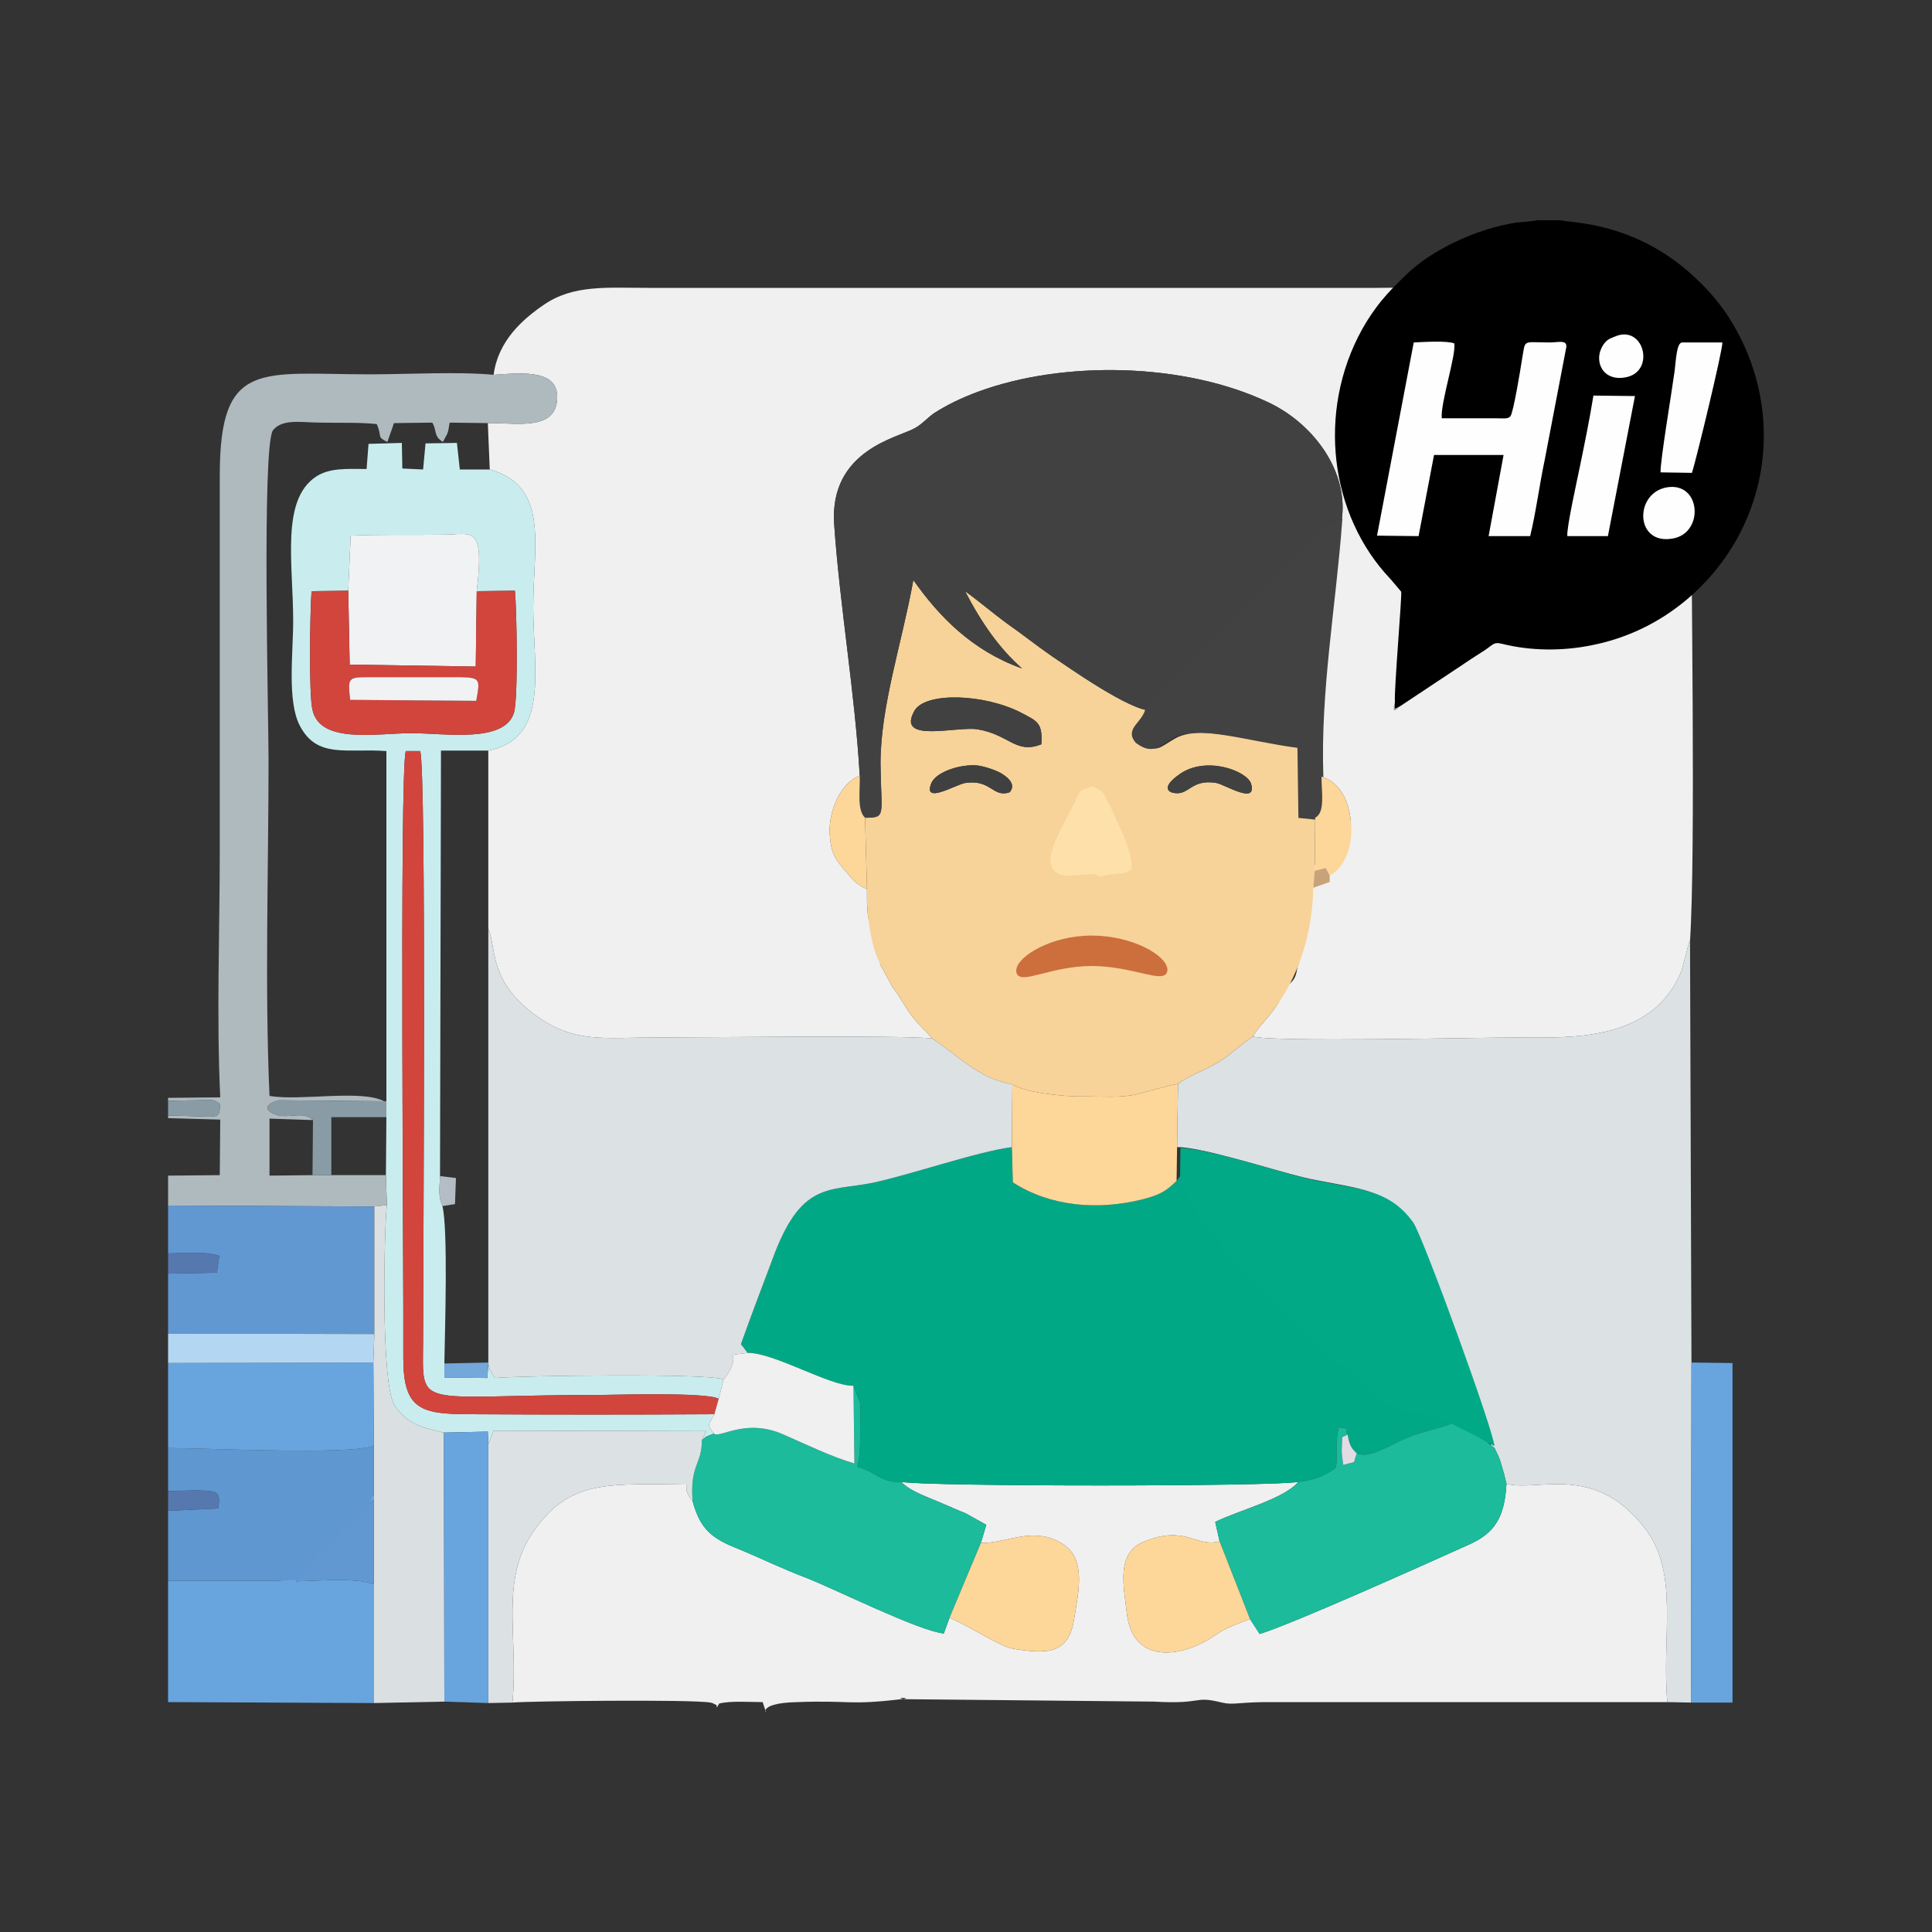 <?xml version="1.0" encoding="UTF-8"?>
<!DOCTYPE svg PUBLIC "-//W3C//DTD SVG 1.1//EN" "http://www.w3.org/Graphics/SVG/1.1/DTD/svg11.dtd">
<!-- Creator: CorelDRAW X7 -->
<svg xmlns="http://www.w3.org/2000/svg" xml:space="preserve" width="40mm" height="40mm" version="1.1" style="shape-rendering:geometricPrecision; text-rendering:geometricPrecision; image-rendering:optimizeQuality; fill-rule:evenodd; clip-rule:evenodd"
viewBox="0 0 4000 4000"
 xmlns:xlink="http://www.w3.org/1999/xlink">
 <rect x="0" y="0" width="4000" height="4000" fill="#333333" stroke="none"/>
 <defs>
  <style type="text/css">
   <![CDATA[
    .str1 {stroke:#CC6F3C;stroke-width:10}
    .str0 {stroke:#424242;stroke-width:7.62}
    .fil0 {fill:none}
    .fil27 {fill:#CC6F3C}
    .fil28 {fill:black}
    .fil2 {fill:#00A885}
    .fil9 {fill:#01A986}
    .fil8 {fill:#1BBB9B}
    .fil21 {fill:#404040}
    .fil5 {fill:#414141}
    .fil12 {fill:#424242}
    .fil22 {fill:#5578AF}
    .fil14 {fill:#5F97D0}
    .fil11 {fill:#6198D1}
    .fil10 {fill:#68A5DE}
    .fil23 {fill:#74A7DA}
    .fil20 {fill:#899CA5}
    .fil30 {fill:#8A8A8A}
    .fil7 {fill:#AFBABE}
    .fil18 {fill:#B3D6F2}
    .fil24 {fill:#B4BDC6}
    .fil26 {fill:#C8A278}
    .fil6 {fill:#C9EDEE}
    .fil15 {fill:#D1453D}
    .fil13 {fill:#DAE0E2}
    .fil3 {fill:#DCE1E4}
    .fil25 {fill:#E3DCE5}
    .fil1 {fill:#F0F0F0}
    .fil17 {fill:#F1F2F4}
    .fil4 {fill:#F7D399}
    .fil16 {fill:#FDD699}
    .fil19 {fill:#FEE1AA}
    .fil29 {fill:#FEFEFE}
   ]]>
  </style>
 </defs>
 <g id="Capa_x0020_1">
  <rect class="fil0" width="4000" height="4000"/>
  <g id="_997605964560">
   <path class="fil1" d="M1022 776c60,-4 140,-13 131,56 -8,60 -87,43 -143,44l4 96c124,35 90,157 90,285 0,127 35,272 -93,297l0 369c17,37 -1,110 102,182 78,55 139,43 243,43 97,0 515,-5 574,2 -13,-16 -25,-24 -44,-49 -13,-18 -21,-35 -38,-57l-25 -46 -26 -100 -2 -30 0 -27c-26,-12 -31,-22 -50,-44 -16,-19 -25,-33 -27,-68 -4,-49 23,-109 62,-123 -10,-172 -41,-349 -53,-521 -10,-153 132,-179 166,-198 14,-7 25,-20 40,-31 28,-18 57,-32 92,-45 176,-65 428,-61 603,23 96,46 172,152 147,258 -13,171 -44,343 -39,516 37,11 57,48 61,95 -232,256 -68,173 -111,301 -4,27 -12,29 -27,42 -6,24 -14,34 -29,54 -8,10 -28,31 -36,46 44,12 461,2 547,2 103,0 282,12 341,-140l14 -53c1,-2 1,-5 3,-7 12,-183 2,-773 2,-1000 0,-122 12,-283 -165,-341 -68,-22 -385,-11 -483,-11l-1512 0c-84,0 -154,-7 -215,35 -44,30 -95,75 -104,145z"/>
   <path class="fil1" d="M1061 3525c25,-3 371,-7 410,0 1,0 3,1 4,1l8 4c3,1 -3,13 6,-3 24,-6 62,-3 90,-3l5 15c10,17 -27,-13 67,-15 112,-4 103,7 215,-6 30,-3 -24,-4 9,0l514 5c106,6 80,-13 141,2 26,6 33,-2 114,-1l808 0c-12,-138 25,-265 -45,-358 -105,-139 -224,-76 -288,-94 -4,71 -25,103 -80,127 -98,44 -358,161 -431,184l-20 -31c-23,9 -48,17 -70,32 -68,49 -173,64 -185,-44 -7,-58 -22,-125 35,-148 88,-36 108,13 157,-1l-9 -40c48,-24 142,-47 172,-83 -47,10 -773,10 -822,0 18,20 59,33 88,46 15,6 29,13 45,19l43 24 -11 37c48,4 108,-37 170,3 48,31 32,98 23,154 -11,73 -54,74 -124,63 -28,-4 -78,-39 -134,-65l-12 33c-53,-6 -221,-90 -284,-115 -48,-18 -95,-41 -141,-60 -53,-21 -79,-39 -95,-99 -14,-18 -13,-22 -13,-36 -148,4 -236,-15 -314,95 -74,102 -33,220 -46,358z"/>
   <path class="fil2" d="M1548 2801c54,-1 172,70 219,68l14 36c1,6 0,35 0,44 -1,33 2,55 -6,88 39,10 50,34 91,31 49,10 775,10 822,0 28,-2 60,-14 78,-30 4,-27 -3,-48 6,-83 40,8 7,-3 18,15 4,19 5,26 19,39 24,11 62,-13 92,-27 39,-18 63,-20 103,-34 -23,-42 100,51 68,4 -49,-9 -213,-142 -228,-152l-335 -336c-1,-1 -3,-2 -4,-3 -1,-1 -2,-3 -3,-4l-52 -63c0,28 0,33 -14,51 -20,19 -31,28 -70,38 -96,24 -193,14 -269,-35l-2 -73c-71,9 -209,57 -289,74 -90,18 -148,-4 -207,159 -23,61 -44,116 -65,175l7 9c1,1 5,7 7,9z"/>
   <path class="fil3" d="M2594 2146c-25,16 -42,35 -73,54 -26,16 -61,27 -82,44l-2 131c49,-1 201,48 259,62 101,24 170,18 223,92 22,30 168,436 168,463 12,11 3,-2 13,18 3,5 7,17 8,21 5,16 7,24 11,41 64,18 183,-45 288,94 70,93 33,220 45,358l49 1 1 -704 -3 -873c-2,2 -2,5 -3,7l-14 53c-59,152 -238,140 -341,140 -86,0 -503,10 -547,-2z"/>
   <path class="fil4" d="M2427 1641c0,0 -29,-7 15,-38 55,-39 139,-7 148,19 14,46 -54,2 -72,-1 -54,-9 -56,29 -91,20zm-336 -1c-35,13 -39,-27 -92,-19 -18,2 -89,46 -71,1 10,-25 64,-41 97,-37 15,2 41,11 51,18 32,21 15,35 15,37zm65 -99c-53,21 -66,-20 -132,-31 -43,-7 -169,30 -131,-38 22,-40 145,-36 222,4 32,17 44,20 41,65zm-365 152l4 148 0 27 2 30c8,57 13,71 26,100l25 46c17,22 25,39 38,57 19,25 31,33 44,49 52,34 97,84 166,95 24,16 100,26 152,25 33,0 73,3 103,-4 30,-7 60,-17 88,-22 21,-17 56,-28 82,-44 31,-19 48,-38 73,-54 8,-15 28,-36 36,-46 60,-76 87,-168 89,-262l3 -35 1 -110 -29 -3 -2 -142c-107,-14 -206,-49 -259,-19 -29,16 -39,33 -71,9 -22,-26 15,-35 22,-67 -42,3 -177,-93 -207,-113 -36,-25 -59,-44 -92,-67 -30,-22 -59,-47 -87,-67 36,69 72,119 118,160 -104,-37 -172,-108 -225,-183 -24,132 -68,261 -68,380 1,108 13,112 -32,112z"/>
   <path class="fil3" d="M1011 2821l0 3c1,2 2,9 3,11 8,15 5,10 11,18 56,-5 446,-10 473,3 12,-14 26,-39 18,-51l32 -4c-2,-2 -6,-8 -7,-9l-7 -9c21,-59 42,-114 65,-175 59,-163 117,-141 207,-159 80,-17 218,-65 289,-74l1 -130c-69,-11 -114,-61 -166,-95 -59,-7 -477,-2 -574,-2 -104,0 -165,12 -243,-43 -103,-72 -85,-145 -102,-182l0 898z"/>
   <path class="fil5" d="M1780 1606c1,32 -6,71 11,87 45,0 33,-4 32,-112 0,-119 44,-248 68,-380 53,75 121,146 225,183 -46,-41 -82,-91 -118,-160 28,20 57,45 87,67 33,23 56,42 92,67 30,20 165,116 207,113 35,-27 62,-62 93,-93l190 -191c18,-17 30,-29 47,-47l39 -33c1,-1 3,-3 4,-4 2,-1 4,-2 6,-4l12 -7c25,-106 -51,-212 -147,-258 -175,-84 -427,-88 -603,-23 -35,13 -64,27 -92,45 -15,11 -26,24 -40,31 -34,19 -176,45 -166,198 12,172 43,349 53,521z"/>
   <path class="fil6" d="M721 1223l5 -114c64,-3 127,-1 191,-2 59,0 87,-24 70,117l79 -1c4,38 7,226 -2,253 -20,63 -142,42 -212,42 -72,0 -189,23 -205,-48 -8,-32 -5,-207 -2,-246l76 -1zm79 1057l0 33 -1 120 2 62c-5,36 -14,370 16,415 30,45 72,48 102,56l91 -2 1 26 11 -28 440 1 -9 19c12,-11 9,-7 25,-14 -16,-20 -10,-19 1,-40 -168,1 -337,1 -505,0 -102,0 -139,-9 -139,-116 1,-182 -8,-1204 5,-1257l30 0c13,44 6,1052 6,1221 -1,147 -20,112 372,112 28,0 214,-6 240,8l10 -40c-27,-13 -417,-8 -473,-3 -6,-8 -3,-3 -11,-18 -1,-2 -2,-9 -3,-11l-2 29 -89 -1 0 -29c1,-65 8,-277 -4,-326 -9,-21 -6,-35 -5,-62l2 -881 98 0c128,-25 93,-170 93,-297 0,-128 34,-250 -90,-285l-62 0 -6 -55 -65 1 -5 54 -43 -2 -1 -53 -69 2 -4 52c-41,0 -76,-3 -105,16 -73,49 -47,180 -47,299 0,66 -13,166 14,217 36,68 96,46 179,52l0 725z"/>
   <path class="fil7" d="M348 2273l0 6c20,0 39,-1 58,-1 35,-1 35,-3 50,8 -4,36 4,24 -108,24l0 5 108 3 -1 115 -107 1 0 62 427 2 26 -3 -2 -62 -113 0 -39 0 -89 1 0 -118 90 3c-19,-20 -51,-2 -76,-11 -27,-9 -23,-23 6,-30l217 2c-47,-25 -173,0 -237,-11 -10,-225 -2,-468 -2,-695 0,-92 -14,-648 9,-683 20,-25 59,-16 100,-16 38,1 77,-1 115,3 12,27 -1,26 22,37l12 -34c0,-2 1,-3 2,-5l79 -1c10,16 2,28 22,40l9 -17c1,-2 1,-4 2,-6 0,0 2,-12 3,-17l79 1c56,-1 135,16 143,-44 9,-69 -71,-60 -131,-56 -72,-7 -180,-1 -256,-1 -226,0 -311,-32 -311,209l0 777c0,165 -7,346 1,511l-108 1z"/>
   <path class="fil8" d="M2809 3009c-9,25 2,15 -28,24 -1,-10 -4,-24 -3,-35 2,-30 -3,-19 12,-28 -11,-18 22,-7 -18,-15 -9,35 -2,56 -6,83 -18,16 -50,28 -78,30 -30,36 -124,59 -172,83l9 40 63 161 20 31c73,-23 333,-140 431,-184 55,-24 76,-56 80,-127 -4,-17 -6,-25 -11,-41 -1,-4 -5,-16 -8,-21 -10,-20 -1,-7 -13,-18l-102 -82c-28,-27 -75,-84 -107,-97 33,48 103,93 126,135 -40,14 -64,16 -103,34 -30,14 -68,38 -92,27z"/>
   <path class="fil8" d="M1478 2968c-16,7 -13,3 -25,14 1,49 -25,50 -19,126 16,60 42,78 95,99 46,19 93,42 141,60 63,25 231,109 284,115l12 -33 65 -155 11 -37 -43 -24c-16,-6 -30,-13 -45,-19 -29,-13 -70,-26 -88,-46 -41,3 -52,-21 -91,-31 8,-33 5,-55 6,-88 0,-9 1,-38 0,-44l-14 -36 2 161c-48,-14 -101,-40 -147,-60 -79,-35 -132,9 -144,-2z"/>
   <path class="fil9" d="M2443 2447c72,172 431,466 439,467 73,31 25,-24 212,80 0,-27 -147,-432 -168,-463 -53,-74 -122,-68 -224,-92 -58,-14 -209,-63 -258,-62l-1 70z"/>
   <path class="fil10" d="M348 3273l0 251 426 2 0 -246c-37,-14 -111,-7 -161,-6 8,-21 96,-108 118,-130l43 -39 0 -9c-21,7 -63,59 -80,76 -28,28 -50,47 -76,75 -21,22 -8,23 -43,26l-227 0z"/>
   <path class="fil11" d="M348 2595c35,0 73,-5 106,5l-5 35 -101 2 0 124 427 1 0 -264 -427 -2 0 99z"/>
   <path class="fil12 str0" d="M2376 1466c-7,33 -44,43 -22,69 32,24 43,7 72,-10 54,-30 155,6 264,20l2 145 30 3c21,-12 13,-53 14,-87 -6,-176 26,-352 39,-526l-12 7c-2,2 -4,3 -6,4 -1,1 -3,3 -5,4l-39 34c-18,18 -30,30 -48,48l-194 194c-32,32 -59,68 -95,95z"/>
   <path class="fil13" d="M775 2762l-2 59 1 172 0 103 0 9 0 175 0 246 146 -3 -1 -557c-30,-8 -72,-11 -102,-56 -30,-45 -21,-379 -16,-415l-26 3 0 264z"/>
   <path class="fil14" d="M348 2998l0 89c23,0 51,-2 73,-1 32,2 35,5 31,37l-104 5 0 145 227 0c38,-3 169,-7 181,-19 17,-17 -3,-151 18,-158l0 -103c-44,20 -346,5 -426,5z"/>
   <path class="fil3" d="M1011 2990l0 536 50 -1c13,-138 -28,-256 46,-358 78,-110 166,-91 314,-95 0,14 -1,18 13,36 -6,-76 20,-77 19,-126l9 -19 -440 -1 -11 28z"/>
   <path class="fil15" d="M1479 2928l9 -32c-26,-14 -212,-8 -240,-8 -392,0 -373,35 -372,-112 0,-169 7,-1177 -6,-1221l-30 0c-13,53 -4,1075 -5,1257 0,107 37,116 139,116 168,1 337,1 505,0z"/>
   <path class="fil10" d="M348 2998c80,0 382,15 426,-5l-1 -172 -425 1 0 176z"/>
   <path class="fil16" d="M2095 2375l2 73c76,49 173,59 269,35 39,-10 50,-19 70,-38l1 -70 2 -131c-28,5 -58,15 -88,22 -30,7 -70,4 -103,4 -52,1 -128,-9 -152,-25l-1 130z"/>
   <path class="fil17" d="M721 1223l3 153 261 4 2 -156c17,-141 -11,-117 -70,-117 -64,1 -127,-1 -191,2l-5 114z"/>
   <path class="fil15" d="M725 1449c-5,-46 -5,-47 40,-47l189 0c41,1 40,5 32,49l-261 -2zm262 -225l-2 156 -261 -4 -3 -153 -76 1c-3,39 -6,214 2,246 16,71 133,48 205,48 70,0 192,21 212,-42 9,-27 6,-215 2,-253l-79 1z"/>
   <polygon class="fil10" points="3501,3525 3587,3525 3587,2822 3502,2821 "/>
   <polygon class="fil10" points="920,3523 1011,3526 1011,2990 1010,2964 919,2966 "/>
   <path class="fil16" d="M2031 3194l-65 155c56,26 106,61 134,65 70,11 113,10 124,-63 9,-56 25,-123 -23,-154 -62,-40 -122,1 -170,-3z"/>
   <path class="fil16" d="M2588 3352l-63 -161c-49,14 -69,-35 -157,1 -57,23 -42,90 -35,148 12,108 117,93 185,44 22,-15 47,-23 70,-32z"/>
   <path class="fil1" d="M1498 2856l-10 40 -9 32c-11,21 -17,20 -1,40 12,11 65,-33 144,2 46,20 99,46 147,60l-2 -161c-47,2 -165,-69 -219,-68l-32 4c8,12 -6,37 -18,51z"/>
   <polygon class="fil18" points="348,2822 773,2821 775,2762 348,2761 "/>
   <path class="fil19" d="M2279 1815c30,-10 47,-1 64,-16 1,-37 -23,-82 -43,-126 -10,-22 13,25 -5,-10 -15,-29 -10,-22 -32,-35 -30,10 -25,6 -37,31 -25,53 -69,117 -43,144 21,21 57,2 87,8l9 4z"/>
   <path class="fil5" d="M2156 1541c3,-45 -9,-48 -41,-65 -77,-40 -200,-44 -222,-4 -38,68 88,31 131,38 66,11 79,52 132,31z"/>
   <path class="fil11" d="M774 3280l0 -175 -43 39c-22,22 -110,109 -118,130 50,-1 124,-8 161,6z"/>
   <path class="fil17" d="M725 1449l261 2c8,-44 9,-48 -32,-49l-189 0c-45,0 -45,1 -40,47z"/>
   <path class="fil20" d="M648 2319l-1 114 39 0 0 -120 114 0 0 -33 -5 0 -217 -2c-29,7 -33,21 -6,30 25,9 57,-9 76,11z"/>
   <path class="fil16" d="M1795 1841l-4 -148c-17,-16 -10,-55 -11,-87 -39,14 -66,74 -62,123 2,35 11,49 27,68 19,22 24,32 50,44z"/>
   <path class="fil16" d="M2723 1693l-1 110 23 -6 8 16c30,-17 49,-59 44,-110 -4,-47 -24,-84 -61,-95 0,33 8,74 -13,85z"/>
   <path class="fil5" d="M2427 1641c35,9 37,-29 91,-20 18,3 86,47 72,1 -9,-26 -93,-58 -148,-19 -44,31 -15,38 -15,38z"/>
   <path class="fil21" d="M2091 1640c0,-2 17,-16 -15,-37 -10,-7 -36,-16 -51,-18 -33,-4 -87,12 -97,37 -18,45 53,1 71,-1 53,-8 57,32 92,19z"/>
   <path class="fil22" d="M348 2637l101 -2 5 -35c-33,-10 -71,-5 -106,-5l0 42z"/>
   <path class="fil22" d="M348 3128l104 -5c4,-32 1,-35 -31,-37 -22,-1 -50,1 -73,1l0 41z"/>
   <path class="fil20" d="M348 2310c112,0 104,12 108,-24 -15,-11 -15,-9 -50,-8 -19,0 -38,1 -58,1l0 31z"/>
   <polygon class="fil23" points="1011,2824 1011,2821 920,2823 920,2852 1009,2853 "/>
   <path class="fil24" d="M916 2497l26 -4 2 -54 -33 -4c-1,27 -4,41 5,62z"/>
   <path class="fil25" d="M2809 3009c-14,-13 -15,-20 -19,-39 -15,9 -10,-2 -12,28 -1,11 2,25 3,35 30,-9 19,1 28,-24z"/>
   <polygon class="fil26" points="2719,1838 2753,1826 2753,1813 2745,1797 2722,1803 "/>
   <path class="fil27 str1" d="M2260 1942c84,0 152,41 152,66 0,24 -68,-13 -152,-13 -84,0 -151,40 -151,15 0,-25 68,-68 151,-68z"/>
   <g>
    <path class="fil28" d="M2888 1453l0 14c5,-1 5,-2 11,-5l125 -83c13,-9 27,-18 41,-27 27,-16 25,-24 45,-19 60,15 126,15 185,3 148,-29 257,-129 312,-241 69,-142 57,-304 -27,-437 -19,-29 -40,-54 -62,-75 -128,-127 -271,-121 -286,-127l-50 0c-4,2 -35,4 -44,5 -82,13 -177,57 -231,112 -19,19 -30,29 -48,51 -13,16 -28,38 -39,58 -94,170 -67,385 59,517l22 26c2,7 -15,205 -13,228z"/>
    <g>
     <path class="fil29" d="M2851 1109l86 1 32 -168 144 0 -31 168 86 0c12,-49 19,-105 30,-157l45 -235c1,-15 -17,-9 -34,-9 -59,0 -50,-8 -58,36 -3,20 -18,111 -24,117 -5,6 -15,4 -30,4l-112 0c-3,-31 30,-131 26,-155 -15,-6 -63,-3 -84,-2l-76 400z"/>
     <path class="fil29" d="M3245 1110l84 0 56 -290 -86 -1c-8,50 -18,98 -28,147 -5,25 -28,127 -26,144z"/>
     <path class="fil29" d="M3438 978l65 1c8,-24 64,-255 63,-270l-83 0c-12,0 -13,37 -16,60 -6,44 -30,187 -29,209z"/>
     <path class="fil29" d="M3451 1009c-68,12 -66,120 12,106 66,-11 59,-118 -12,-106z"/>
     <path class="fil29" d="M3343 697c-13,5 -17,7 -25,19 -6,11 -9,22 -6,36 6,24 29,36 59,28 56,-16 31,-109 -28,-83z"/>
    </g>
    <path class="fil30" d="M2886 1470l3 0 10 -8c-6,3 -6,4 -11,5l0 -14c0,1 0,1 -1,4 0,0 -1,5 -1,5 0,3 0,5 0,8z"/>
   </g>
  </g>
 </g>
</svg>
